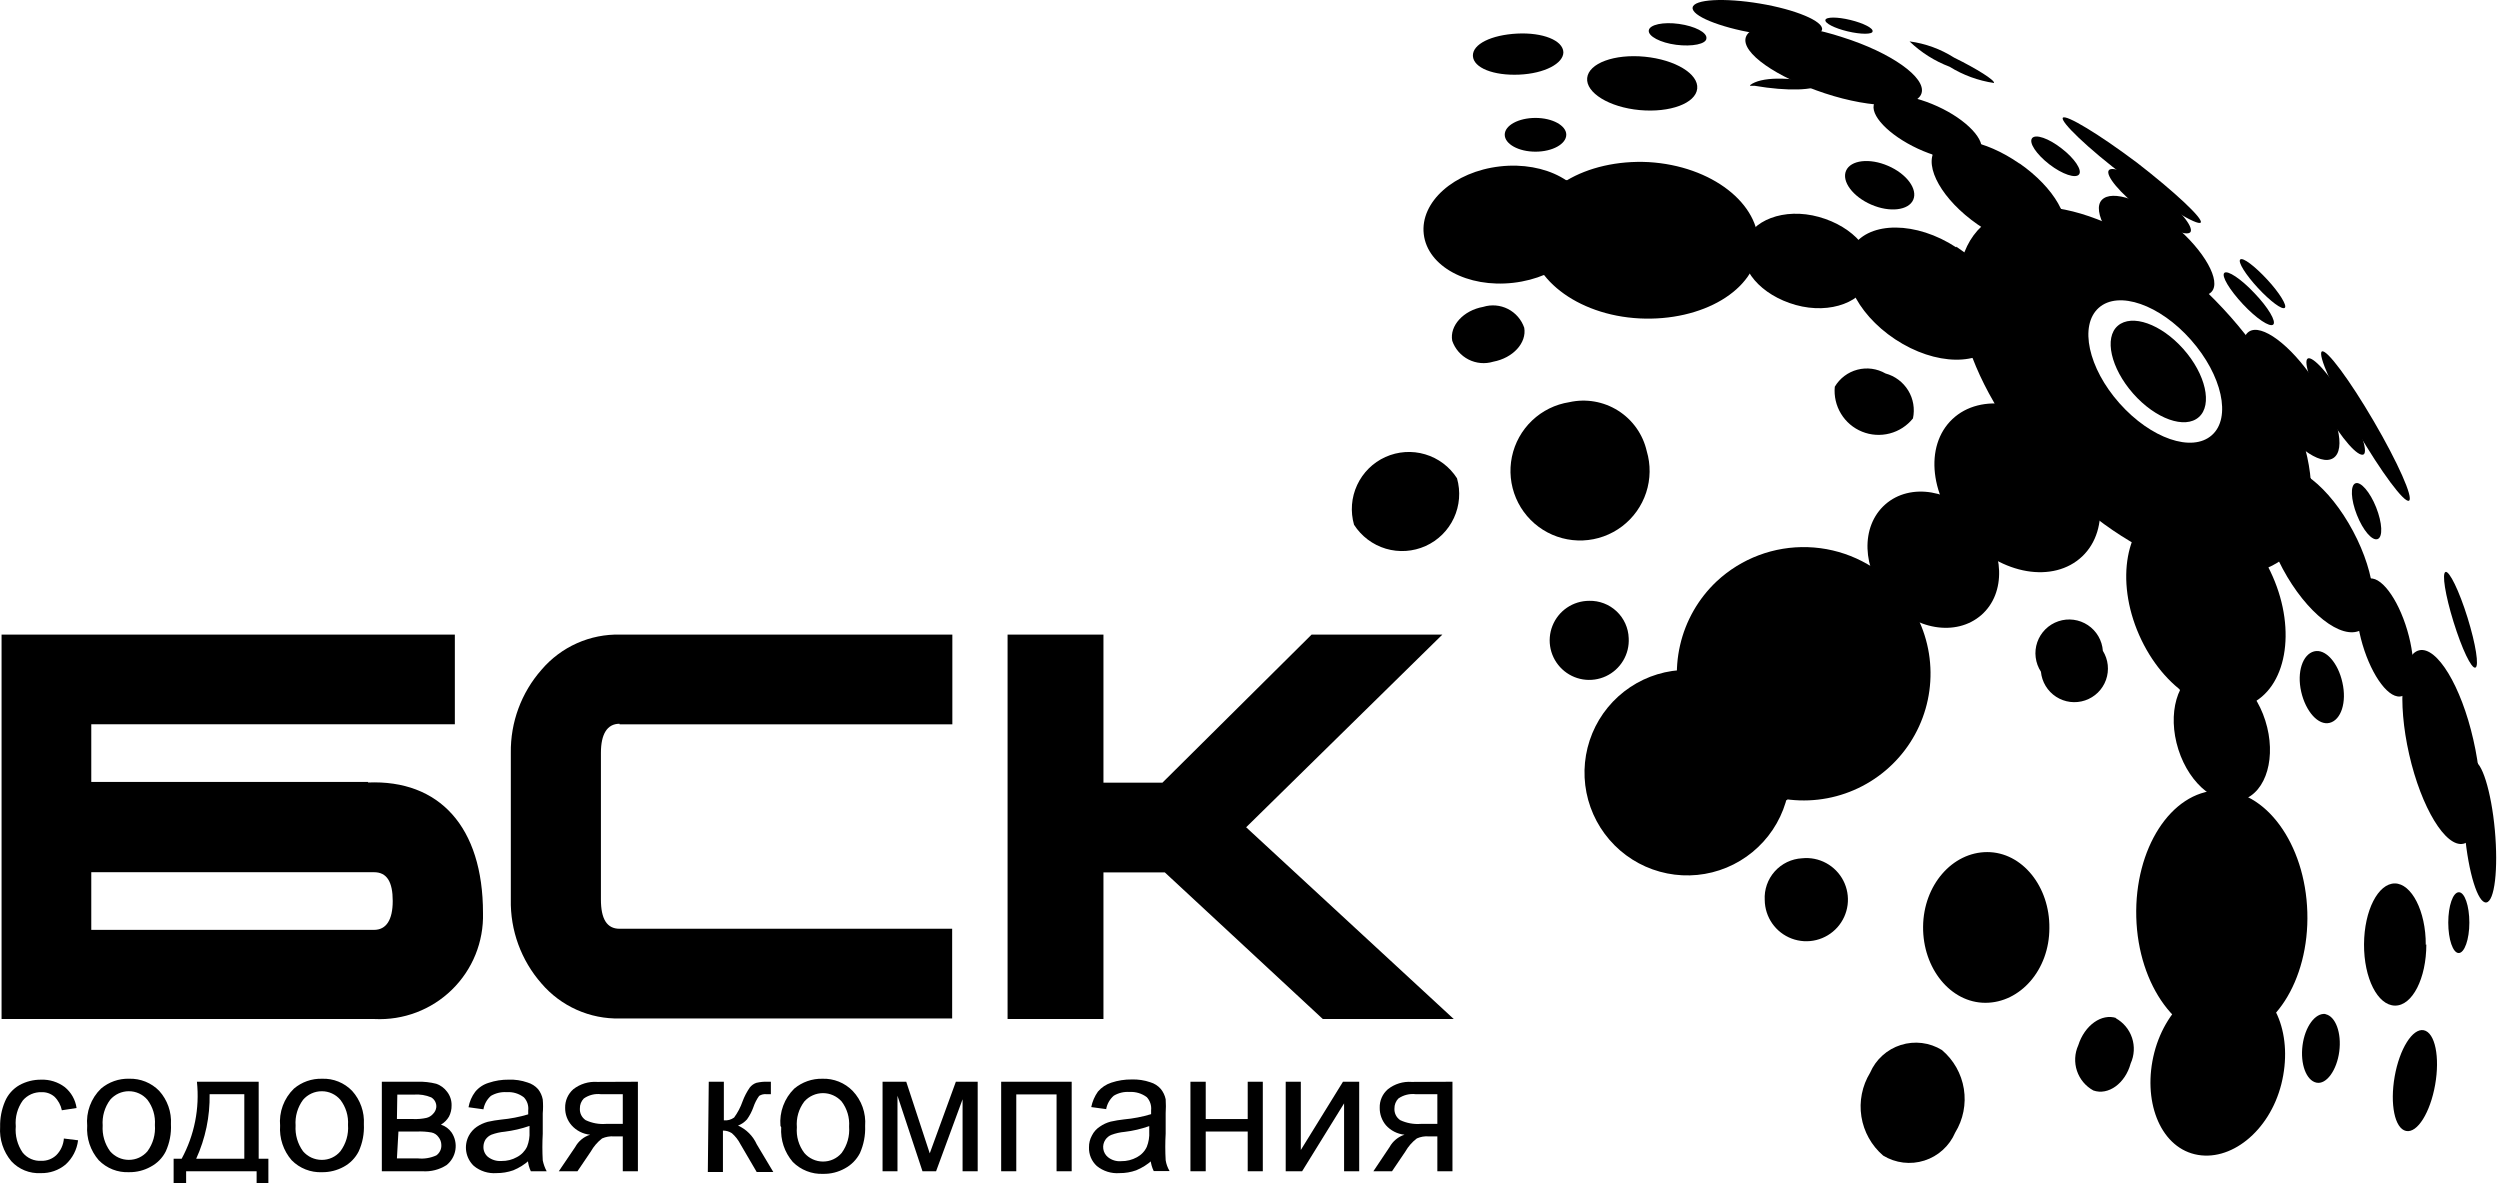 <?xml version="1.0" encoding="UTF-8"?> <svg xmlns="http://www.w3.org/2000/svg" width="131" height="62" viewBox="0 0 131 62" fill="none"> <path d="M91.707 4.497H91.951C93.662 4.79 95.128 4.741 95.421 4.399C93.701 4.008 92.264 4.028 91.707 4.458" fill="black"></path> <path d="M95.477 1.545C95.399 1.975 93.825 2.063 91.949 1.741C90.072 1.418 88.625 0.822 88.694 0.392C88.762 -0.038 90.346 -0.126 92.222 0.187C94.099 0.5 95.546 1.115 95.477 1.545Z" fill="black"></path> <path d="M98.123 1.643C98.123 1.809 97.508 1.809 96.814 1.643C96.12 1.477 95.612 1.213 95.65 1.046C95.69 0.88 96.276 0.88 96.96 1.046C97.644 1.213 98.162 1.477 98.123 1.643Z" fill="black"></path> <path d="M76.177 53.397H69.316L61.037 45.714H57.821V53.397H52.797V33.252H57.821V41.013H60.91L68.729 33.252H75.581L65.298 43.349L76.177 53.397Z" fill="black"></path> <path d="M19.289 40.974H4.783V37.953H23.834V33.252H0.082V53.397H19.631C20.375 53.433 21.119 53.316 21.817 53.051C22.514 52.787 23.149 52.382 23.682 51.86C24.215 51.339 24.635 50.714 24.915 50.023C25.195 49.332 25.329 48.59 25.309 47.845C25.309 43.319 23.013 40.847 19.279 41.003M19.592 48.725H4.783V45.704H19.601C20.276 45.704 20.579 46.213 20.579 47.21C20.579 48.207 20.237 48.725 19.601 48.725" fill="black"></path> <path d="M32.465 37.954H49.903V33.253H32.495C31.715 33.233 30.942 33.388 30.23 33.706C29.518 34.024 28.886 34.497 28.38 35.09C27.319 36.292 26.744 37.846 26.767 39.45V47.132C26.733 48.747 27.305 50.316 28.37 51.531C28.876 52.124 29.508 52.596 30.22 52.914C30.932 53.232 31.706 53.387 32.485 53.368H49.893V48.667H32.465C31.801 48.667 31.488 48.158 31.488 47.132V39.45C31.488 38.472 31.811 37.925 32.465 37.925" fill="black"></path> <path d="M3.309 59.654L4.091 59.751C4.032 60.24 3.8 60.691 3.436 61.022C3.072 61.325 2.61 61.484 2.136 61.472C1.849 61.488 1.561 61.44 1.294 61.332C1.027 61.224 0.787 61.058 0.592 60.846C0.172 60.344 -0.038 59.7 0.006 59.048C-0.004 58.592 0.083 58.139 0.26 57.718C0.412 57.355 0.68 57.053 1.022 56.858C1.367 56.67 1.753 56.572 2.146 56.575C2.596 56.557 3.038 56.695 3.397 56.966C3.732 57.241 3.952 57.631 4.013 58.06L3.241 58.178C3.186 57.906 3.05 57.657 2.85 57.464C2.663 57.304 2.422 57.22 2.175 57.23C1.991 57.224 1.807 57.26 1.638 57.334C1.469 57.409 1.319 57.52 1.198 57.66C0.915 58.053 0.783 58.535 0.827 59.018C0.783 59.506 0.911 59.993 1.188 60.397C1.305 60.541 1.455 60.656 1.625 60.73C1.795 60.805 1.98 60.838 2.166 60.827C2.455 60.836 2.736 60.731 2.948 60.533C3.183 60.298 3.325 59.986 3.348 59.654" fill="black"></path> <path d="M4.569 58.998C4.536 58.639 4.583 58.277 4.709 57.939C4.834 57.6 5.033 57.294 5.292 57.043C5.704 56.695 6.229 56.51 6.768 56.525C7.06 56.517 7.351 56.569 7.622 56.678C7.892 56.787 8.138 56.952 8.342 57.161C8.555 57.397 8.719 57.673 8.825 57.974C8.931 58.274 8.976 58.592 8.957 58.91C8.982 59.401 8.888 59.891 8.684 60.337C8.51 60.68 8.233 60.961 7.892 61.139C7.549 61.33 7.161 61.428 6.768 61.422C6.473 61.436 6.179 61.388 5.904 61.28C5.63 61.172 5.381 61.007 5.175 60.797C4.959 60.549 4.794 60.26 4.69 59.948C4.586 59.636 4.545 59.307 4.569 58.979M5.38 58.979C5.348 59.46 5.486 59.938 5.771 60.328C5.892 60.468 6.042 60.581 6.211 60.659C6.379 60.737 6.563 60.777 6.748 60.777C6.934 60.778 7.118 60.739 7.287 60.661C7.456 60.583 7.606 60.469 7.726 60.328C8.018 59.93 8.156 59.441 8.117 58.949C8.151 58.477 8.012 58.008 7.726 57.63C7.606 57.488 7.456 57.374 7.287 57.297C7.118 57.219 6.934 57.179 6.748 57.18C6.563 57.18 6.379 57.221 6.211 57.298C6.042 57.376 5.892 57.489 5.771 57.63C5.484 58.018 5.345 58.497 5.38 58.979Z" fill="black"></path> <path d="M9.753 62V61.374H13.447V62H14.063V60.719H13.555V56.683H10.319C10.467 58.078 10.187 59.486 9.518 60.719H9.098V62H9.753ZM10.984 57.337H12.802V60.719H10.28C10.764 59.659 11.005 58.503 10.984 57.337Z" fill="black"></path> <path d="M14.678 58.999C14.645 58.639 14.693 58.277 14.818 57.939C14.943 57.601 15.143 57.295 15.402 57.044C15.813 56.695 16.338 56.511 16.877 56.526C17.17 56.515 17.461 56.566 17.732 56.676C18.003 56.785 18.248 56.951 18.451 57.161C18.664 57.397 18.829 57.674 18.934 57.974C19.04 58.275 19.085 58.593 19.067 58.911C19.091 59.401 18.998 59.891 18.793 60.338C18.62 60.678 18.347 60.958 18.011 61.139C17.664 61.33 17.273 61.428 16.877 61.423C16.583 61.436 16.289 61.387 16.014 61.279C15.74 61.172 15.491 61.007 15.284 60.797C15.068 60.549 14.903 60.261 14.8 59.949C14.695 59.637 14.654 59.307 14.678 58.979M15.489 58.979C15.457 59.461 15.596 59.938 15.88 60.328C16.001 60.469 16.151 60.582 16.32 60.66C16.489 60.737 16.672 60.777 16.858 60.778C17.044 60.78 17.228 60.741 17.397 60.663C17.567 60.585 17.716 60.471 17.835 60.328C18.13 59.932 18.273 59.443 18.236 58.95C18.267 58.476 18.125 58.007 17.835 57.63C17.715 57.488 17.565 57.375 17.396 57.297C17.228 57.219 17.044 57.179 16.858 57.181C16.672 57.181 16.489 57.221 16.32 57.299C16.151 57.376 16.001 57.489 15.88 57.63C15.593 58.019 15.454 58.497 15.489 58.979Z" fill="black"></path> <path d="M20.008 56.682H21.884C22.214 56.673 22.543 56.709 22.862 56.79C23.089 56.869 23.287 57.016 23.429 57.21C23.587 57.413 23.67 57.666 23.663 57.923C23.667 58.127 23.62 58.329 23.527 58.51C23.426 58.684 23.281 58.829 23.106 58.93C23.331 59.004 23.526 59.148 23.663 59.341C23.841 59.607 23.913 59.931 23.864 60.247C23.815 60.564 23.649 60.851 23.399 61.051C23.025 61.291 22.583 61.404 22.139 61.374H20.008V56.682ZM20.799 58.637H21.65C21.883 58.647 22.116 58.628 22.344 58.578C22.476 58.547 22.596 58.475 22.686 58.373C22.784 58.28 22.846 58.155 22.862 58.021C22.871 57.919 22.851 57.816 22.804 57.724C22.758 57.633 22.686 57.556 22.598 57.503C22.314 57.384 22.006 57.334 21.699 57.356H20.819L20.799 58.637ZM20.799 60.699H21.884C22.218 60.736 22.556 60.682 22.862 60.543C22.949 60.482 23.019 60.399 23.065 60.303C23.111 60.208 23.132 60.102 23.126 59.995C23.125 59.846 23.073 59.702 22.979 59.585C22.892 59.459 22.759 59.371 22.608 59.341C22.359 59.298 22.107 59.282 21.855 59.292H20.878L20.799 60.699Z" fill="black"></path> <path d="M27.746 60.787C27.496 61.014 27.208 61.195 26.896 61.324C26.613 61.423 26.316 61.473 26.016 61.471C25.589 61.503 25.166 61.37 24.834 61.099C24.621 60.9 24.48 60.635 24.432 60.347C24.384 60.059 24.433 59.764 24.57 59.506C24.669 59.323 24.809 59.166 24.98 59.047C25.157 58.928 25.352 58.839 25.557 58.783C25.789 58.731 26.024 58.692 26.261 58.666C26.741 58.622 27.216 58.53 27.678 58.392V58.187C27.693 58.063 27.68 57.938 27.642 57.82C27.603 57.701 27.538 57.593 27.453 57.502C27.197 57.304 26.877 57.206 26.554 57.229C26.264 57.209 25.974 57.277 25.723 57.424C25.516 57.608 25.378 57.856 25.332 58.128L24.55 58.02C24.601 57.726 24.722 57.448 24.902 57.209C25.085 56.986 25.33 56.823 25.606 56.74C25.946 56.625 26.303 56.569 26.661 56.574C26.993 56.562 27.325 56.612 27.639 56.721C27.854 56.783 28.047 56.905 28.196 57.072C28.319 57.229 28.403 57.414 28.44 57.61C28.462 57.854 28.462 58.099 28.44 58.343V59.408C28.414 59.874 28.414 60.341 28.44 60.806C28.481 61.004 28.55 61.195 28.645 61.373H27.815C27.728 61.188 27.675 60.99 27.658 60.787M27.746 58.998C27.325 59.145 26.889 59.246 26.446 59.301C26.209 59.322 25.976 59.375 25.752 59.457C25.626 59.511 25.518 59.599 25.44 59.712C25.37 59.827 25.333 59.958 25.332 60.093C25.329 60.193 25.348 60.292 25.389 60.383C25.43 60.475 25.49 60.556 25.567 60.62C25.77 60.778 26.024 60.855 26.28 60.836C26.564 60.841 26.844 60.77 27.091 60.63C27.322 60.51 27.508 60.318 27.619 60.083C27.718 59.831 27.762 59.561 27.746 59.291V58.998Z" fill="black"></path> <path d="M60.387 60.786C60.136 61.013 59.849 61.195 59.536 61.324C59.257 61.424 58.963 61.474 58.666 61.471C58.236 61.504 57.809 61.371 57.474 61.099C57.339 60.976 57.232 60.825 57.161 60.656C57.09 60.487 57.057 60.305 57.063 60.122C57.059 59.903 57.113 59.687 57.22 59.496C57.313 59.309 57.455 59.15 57.63 59.037C57.802 58.916 57.994 58.827 58.197 58.773C58.429 58.721 58.664 58.682 58.901 58.656C59.381 58.613 59.856 58.521 60.318 58.382C60.318 58.274 60.318 58.206 60.318 58.177C60.331 58.053 60.318 57.928 60.279 57.81C60.24 57.693 60.177 57.584 60.093 57.492C59.833 57.296 59.51 57.199 59.184 57.219C58.897 57.198 58.611 57.267 58.363 57.414C58.154 57.596 58.012 57.845 57.963 58.118L57.181 58.011C57.24 57.718 57.36 57.442 57.532 57.199C57.719 56.98 57.963 56.818 58.236 56.73C58.58 56.616 58.94 56.56 59.302 56.564C59.634 56.553 59.965 56.603 60.279 56.711C60.492 56.773 60.681 56.895 60.826 57.062C60.953 57.218 61.04 57.403 61.081 57.6C61.097 57.844 61.097 58.089 61.081 58.333V59.398C61.054 59.864 61.054 60.331 61.081 60.796C61.112 60.996 61.182 61.189 61.286 61.363H60.455C60.365 61.179 60.309 60.98 60.289 60.777M60.22 59.008C59.803 59.156 59.37 59.258 58.93 59.31C58.693 59.331 58.459 59.384 58.236 59.467C58.109 59.518 58 59.607 57.923 59.721C57.828 59.861 57.788 60.032 57.812 60.2C57.835 60.368 57.92 60.521 58.05 60.63C58.248 60.791 58.501 60.868 58.754 60.845C59.041 60.849 59.324 60.778 59.575 60.64C59.803 60.519 59.986 60.327 60.093 60.092C60.192 59.841 60.236 59.571 60.22 59.301V59.008Z" fill="black"></path> <path d="M33.426 56.683V61.374H32.634V59.547H32.174C31.96 59.531 31.746 59.568 31.549 59.654C31.306 59.843 31.103 60.079 30.953 60.348L30.259 61.374H29.281L30.141 60.104C30.309 59.796 30.589 59.565 30.923 59.459C30.546 59.423 30.196 59.245 29.946 58.96C29.727 58.708 29.609 58.385 29.614 58.051C29.609 57.867 29.646 57.683 29.72 57.514C29.794 57.346 29.905 57.195 30.044 57.074C30.399 56.797 30.845 56.661 31.295 56.692L33.426 56.683ZM32.634 57.337H31.5C31.18 57.296 30.855 57.376 30.591 57.562C30.524 57.631 30.472 57.712 30.436 57.801C30.401 57.89 30.384 57.985 30.386 58.08C30.378 58.201 30.401 58.321 30.454 58.429C30.508 58.537 30.588 58.629 30.689 58.696C31.021 58.853 31.388 58.92 31.754 58.892H32.634V57.337Z" fill="black"></path> <path d="M37.139 56.682H37.93V58.706C38.122 58.725 38.313 58.672 38.468 58.559C38.655 58.302 38.804 58.019 38.908 57.719C39.004 57.459 39.132 57.213 39.289 56.986C39.377 56.873 39.496 56.788 39.631 56.741C39.83 56.694 40.033 56.674 40.237 56.682H40.394V57.337H40.178C40.039 57.318 39.897 57.35 39.778 57.425C39.648 57.608 39.546 57.809 39.475 58.022C39.394 58.248 39.282 58.462 39.142 58.657C39.014 58.801 38.853 58.911 38.673 58.98C39.107 59.175 39.455 59.523 39.651 59.957L40.521 61.413H39.651L38.8 59.957C38.688 59.738 38.535 59.542 38.351 59.38C38.212 59.289 38.048 59.241 37.882 59.243V61.413H37.09L37.139 56.682Z" fill="black"></path> <path d="M40.896 58.998C40.865 58.639 40.913 58.278 41.039 57.94C41.164 57.602 41.362 57.296 41.619 57.044C42.032 56.698 42.557 56.514 43.095 56.526C43.389 56.516 43.681 56.568 43.953 56.677C44.226 56.786 44.473 56.951 44.678 57.161C44.91 57.404 45.088 57.694 45.201 58.01C45.313 58.327 45.359 58.663 45.333 58.998C45.353 59.489 45.259 59.977 45.06 60.425C44.883 60.767 44.607 61.046 44.268 61.227C43.922 61.42 43.53 61.518 43.134 61.51C42.84 61.523 42.546 61.473 42.272 61.365C41.997 61.258 41.748 61.094 41.541 60.885C41.108 60.382 40.891 59.729 40.935 59.067M41.756 59.067C41.715 59.549 41.854 60.03 42.147 60.416C42.268 60.557 42.418 60.67 42.587 60.747C42.755 60.825 42.939 60.865 43.124 60.865C43.31 60.866 43.494 60.827 43.663 60.749C43.832 60.671 43.982 60.558 44.102 60.416C44.393 60.018 44.532 59.529 44.493 59.038C44.527 58.565 44.388 58.096 44.102 57.718C43.979 57.58 43.828 57.47 43.66 57.395C43.491 57.319 43.309 57.28 43.124 57.28C42.94 57.28 42.757 57.319 42.589 57.395C42.42 57.47 42.27 57.58 42.147 57.718C41.854 58.104 41.715 58.584 41.756 59.067Z" fill="black"></path> <path d="M46.246 56.683H47.487L48.719 60.436L50.087 56.683H51.231V61.374H50.439V57.601L49.051 61.374H48.338L47.028 57.416V61.374H46.246V56.683Z" fill="black"></path> <path d="M52.461 56.683H56.156V61.374H55.364V57.347H53.253V61.374H52.461V56.683Z" fill="black"></path> <path d="M62.379 56.683H63.18V58.638H65.38V56.683H66.171V61.374H65.38V59.292H63.18V61.374H62.379V56.683Z" fill="black"></path> <path d="M67.371 56.683H68.163V60.26L70.372 56.683H71.222V61.374H70.43V57.816L68.231 61.374H67.371V56.683Z" fill="black"></path> <path d="M76.109 56.683V61.374H75.317V59.547H74.868C74.654 59.529 74.439 59.566 74.242 59.654C73.995 59.842 73.789 60.078 73.636 60.348L72.942 61.374H71.965L72.815 60.104C72.984 59.797 73.264 59.566 73.597 59.459C73.22 59.421 72.871 59.243 72.62 58.96C72.408 58.705 72.293 58.383 72.297 58.051C72.291 57.866 72.326 57.682 72.401 57.513C72.475 57.344 72.587 57.194 72.727 57.074C73.079 56.796 73.522 56.66 73.969 56.692L76.109 56.683ZM75.317 57.337H74.193C73.87 57.295 73.542 57.376 73.275 57.562C73.208 57.631 73.155 57.712 73.12 57.801C73.085 57.89 73.068 57.985 73.069 58.08C73.061 58.201 73.085 58.321 73.138 58.429C73.191 58.537 73.272 58.629 73.372 58.696C73.708 58.853 74.078 58.92 74.448 58.892H75.317V57.337Z" fill="black"></path> <path d="M93.799 40.486C93.799 41.551 93.483 42.593 92.891 43.478C92.299 44.364 91.458 45.054 90.474 45.462C89.49 45.87 88.407 45.976 87.362 45.768C86.318 45.561 85.358 45.048 84.605 44.294C83.852 43.541 83.339 42.582 83.131 41.537C82.923 40.492 83.03 39.409 83.437 38.425C83.845 37.441 84.535 36.6 85.421 36.008C86.306 35.416 87.348 35.101 88.413 35.101C89.841 35.103 91.209 35.671 92.218 36.681C93.228 37.69 93.796 39.059 93.799 40.486Z" fill="black"></path> <path d="M85.344 33.438C85.368 33.852 85.266 34.264 85.053 34.619C84.84 34.975 84.525 35.259 84.15 35.434C83.774 35.609 83.354 35.667 82.944 35.601C82.535 35.535 82.155 35.347 81.853 35.062C81.552 34.778 81.342 34.409 81.252 34.005C81.162 33.6 81.196 33.177 81.349 32.792C81.502 32.406 81.767 32.075 82.109 31.842C82.452 31.609 82.857 31.484 83.272 31.483C83.805 31.47 84.322 31.668 84.71 32.034C85.099 32.4 85.326 32.905 85.344 33.438Z" fill="black"></path> <path d="M94.427 44.974C94.865 44.928 95.305 45.016 95.692 45.226C96.078 45.436 96.392 45.758 96.593 46.149C96.793 46.541 96.87 46.984 96.814 47.42C96.757 47.856 96.571 48.265 96.278 48.593C95.985 48.921 95.6 49.153 95.172 49.258C94.745 49.363 94.297 49.337 93.885 49.182C93.473 49.027 93.118 48.752 92.866 48.391C92.614 48.031 92.477 47.603 92.472 47.163C92.456 46.891 92.494 46.618 92.584 46.361C92.674 46.103 92.814 45.866 92.995 45.663C93.177 45.459 93.397 45.294 93.642 45.175C93.888 45.057 94.155 44.989 94.427 44.974Z" fill="black"></path> <path d="M76.347 25.062C76.544 25.753 76.487 26.491 76.184 27.143C75.882 27.795 75.356 28.316 74.701 28.611C74.046 28.906 73.307 28.956 72.618 28.752C71.93 28.547 71.338 28.101 70.951 27.496C70.754 26.805 70.811 26.067 71.114 25.415C71.416 24.764 71.942 24.242 72.597 23.947C73.252 23.652 73.991 23.602 74.679 23.807C75.368 24.011 75.96 24.457 76.347 25.062Z" fill="black"></path> <path d="M79.87 17.174C80.007 17.966 79.283 18.758 78.247 18.953C77.817 19.084 77.352 19.043 76.951 18.839C76.55 18.635 76.244 18.284 76.097 17.859C75.95 17.067 76.683 16.265 77.719 16.08C78.15 15.946 78.615 15.986 79.017 16.19C79.418 16.395 79.724 16.748 79.87 17.174Z" fill="black"></path> <path d="M103.822 32.227C102.503 33.38 100.303 33.009 98.935 31.406C97.567 29.803 97.479 27.584 98.788 26.431C100.098 25.277 102.307 25.649 103.676 27.252C105.044 28.855 105.132 31.083 103.822 32.227Z" fill="black"></path> <path d="M83.284 11.271C83.48 12.962 81.691 14.546 79.296 14.819C76.901 15.093 74.8 13.959 74.605 12.268C74.409 10.577 76.198 8.994 78.592 8.72C80.987 8.446 83.089 9.59 83.284 11.271Z" fill="black"></path> <path d="M98.01 14.535C97.678 15.806 95.928 16.49 94.101 15.982C92.273 15.473 91.07 14.085 91.403 12.815C91.735 11.544 93.485 10.86 95.313 11.368C97.14 11.876 98.343 13.264 98.01 14.535Z" fill="black"></path> <path d="M82.073 7.058C82.073 7.547 81.35 7.948 80.46 7.948C79.571 7.948 78.848 7.547 78.848 7.058C78.848 6.57 79.571 6.179 80.46 6.179C81.35 6.179 82.073 6.579 82.073 7.058Z" fill="black"></path> <path d="M81.921 2.738C81.921 3.324 80.943 3.852 79.604 3.911C78.265 3.969 77.21 3.559 77.18 2.933C77.151 2.308 78.158 1.829 79.497 1.76C80.836 1.692 81.901 2.112 81.921 2.738Z" fill="black"></path> <path d="M89.416 2.006C89.416 2.309 88.664 2.455 87.833 2.348C87.002 2.24 86.357 1.898 86.396 1.595C86.435 1.292 87.149 1.136 87.98 1.253C88.811 1.37 89.456 1.703 89.416 2.006Z" fill="black"></path> <path d="M103.79 7.976C103.507 8.582 102.031 8.504 100.496 7.791C98.962 7.077 97.936 6.002 98.219 5.396C98.502 4.79 99.978 4.868 101.523 5.572C103.067 6.276 104.084 7.361 103.79 7.976Z" fill="black"></path> <path d="M114.781 12.16C114.576 12.424 113.452 11.926 112.269 11.027C111.087 10.127 110.314 9.189 110.5 8.925C110.686 8.661 111.82 9.16 113.002 10.049C114.185 10.939 114.957 11.887 114.781 12.16Z" fill="black"></path> <path d="M119.725 16.128C119.588 16.255 118.963 15.786 118.318 15.092C117.673 14.398 117.252 13.724 117.389 13.597C117.526 13.47 118.152 13.948 118.797 14.643C119.442 15.336 119.852 16.011 119.725 16.128Z" fill="black"></path> <path d="M123.856 23.811C123.573 23.977 122.693 22.98 121.901 21.592C121.11 20.204 120.68 18.943 120.924 18.787C121.168 18.63 122.087 19.618 122.879 21.006C123.67 22.393 124.101 23.645 123.856 23.811Z" fill="black"></path> <path d="M116.487 16.167C112.059 11.407 106.399 9.472 103.848 11.847C101.297 14.222 102.812 20.009 107.23 24.769C111.648 29.529 117.317 31.454 119.868 29.079C122.42 26.704 120.914 20.918 116.487 16.167ZM115.9 22.804C114.864 23.723 112.704 22.98 111.062 21.133C109.42 19.285 108.941 17.047 109.977 16.128C111.013 15.21 113.173 15.962 114.805 17.809C116.438 19.657 116.936 21.895 115.9 22.804Z" fill="black"></path> <path d="M115.219 21.856C114.496 22.501 112.952 21.954 111.779 20.625C110.606 19.295 110.244 17.692 110.977 17.067C111.71 16.441 113.235 16.969 114.408 18.289C115.581 19.608 115.943 21.221 115.219 21.856Z" fill="black"></path> <path d="M101.756 55.021C101.437 54.825 101.079 54.7 100.708 54.654C100.336 54.609 99.959 54.644 99.602 54.757C99.245 54.87 98.916 55.058 98.639 55.31C98.361 55.561 98.141 55.869 97.993 56.213C97.574 56.9 97.412 57.714 97.537 58.509C97.663 59.304 98.067 60.028 98.677 60.553C98.998 60.749 99.356 60.873 99.729 60.918C100.102 60.963 100.48 60.928 100.838 60.813C101.196 60.7 101.525 60.51 101.803 60.257C102.081 60.005 102.302 59.696 102.45 59.351C102.872 58.665 103.033 57.852 102.906 57.057C102.779 56.263 102.371 55.54 101.756 55.021Z" fill="black"></path> <path d="M110.904 53.349C110.132 53.085 109.233 53.72 108.9 54.776C108.71 55.197 108.687 55.675 108.833 56.113C108.98 56.552 109.287 56.919 109.692 57.141C110.464 57.415 111.363 56.779 111.647 55.724C111.839 55.301 111.865 54.821 111.718 54.381C111.571 53.94 111.263 53.571 110.855 53.349" fill="black"></path> <path d="M117.43 51.481C115.583 51.032 113.521 52.674 112.885 55.157C112.25 57.639 113.159 60.044 115.006 60.483C116.854 60.923 118.916 59.291 119.542 56.808C120.167 54.326 119.268 51.921 117.43 51.481Z" fill="black"></path> <path d="M115.34 35.12C114.079 35.54 113.551 37.397 114.147 39.274C114.744 41.151 116.249 42.324 117.51 41.913C118.771 41.502 119.298 39.636 118.702 37.759C118.106 35.882 116.601 34.709 115.34 35.12Z" fill="black"></path> <path d="M121.855 53.133C121.317 53.065 120.78 53.798 120.653 54.775C120.526 55.753 120.848 56.613 121.376 56.73C121.904 56.848 122.451 56.075 122.578 55.098C122.705 54.12 122.383 53.251 121.855 53.143" fill="black"></path> <path d="M127.006 53.984C126.419 53.867 125.735 54.962 125.481 56.408C125.227 57.855 125.481 59.135 126.077 59.262C126.673 59.389 127.348 58.285 127.602 56.838C127.856 55.392 127.602 54.111 127.006 53.984Z" fill="black"></path> <path d="M128.846 46.753C128.533 46.753 128.289 47.467 128.289 48.346C128.289 49.226 128.533 49.939 128.836 49.939C129.139 49.939 129.394 49.226 129.394 48.346C129.394 47.467 129.149 46.753 128.846 46.753Z" fill="black"></path> <path d="M129.606 39.89C129.166 39.948 128.97 41.639 129.156 43.682C129.342 45.725 129.84 47.338 130.28 47.289C130.72 47.24 130.915 45.539 130.73 43.496C130.544 41.454 130.036 39.841 129.606 39.89Z" fill="black"></path> <path d="M124.07 30.341C123.415 30.547 123.298 32.081 123.796 33.772C124.295 35.463 125.223 36.704 125.878 36.47C126.533 36.235 126.641 34.72 126.142 33.029C125.644 31.338 124.715 30.097 124.07 30.341Z" fill="black"></path> <path d="M99.389 30.78C100.281 31.742 100.868 32.947 101.076 34.242C101.284 35.537 101.105 36.865 100.56 38.058C100.015 39.251 99.129 40.257 98.014 40.947C96.899 41.638 95.605 41.984 94.294 41.94C92.983 41.897 91.714 41.466 90.647 40.703C89.58 39.94 88.763 38.879 88.298 37.652C87.834 36.425 87.742 35.089 88.036 33.81C88.329 32.532 88.994 31.369 89.948 30.468C91.242 29.258 92.963 28.612 94.733 28.671C96.504 28.729 98.178 29.488 99.389 30.78Z" fill="black"></path> <path d="M88.417 35.1H87.889C87.865 35.982 88.015 36.861 88.332 37.684C88.649 38.508 89.127 39.261 89.737 39.899C90.776 40.994 92.153 41.71 93.646 41.932C93.784 41.455 93.853 40.962 93.852 40.466C93.852 39.037 93.284 37.667 92.274 36.657C91.264 35.648 89.894 35.08 88.466 35.08" fill="black"></path> <path d="M98.909 31.406C99.377 31.945 99.967 32.364 100.629 32.628C100.318 31.949 99.899 31.325 99.388 30.78C98.968 30.334 98.488 29.949 97.961 29.637C98.147 30.293 98.482 30.899 98.938 31.406" fill="black"></path> <path d="M86.288 23.635C86.5 24.346 86.49 25.105 86.259 25.81C86.028 26.515 85.588 27.133 84.997 27.581C84.405 28.03 83.691 28.287 82.95 28.319C82.209 28.35 81.475 28.155 80.848 27.759C80.221 27.363 79.729 26.785 79.439 26.102C79.149 25.419 79.074 24.663 79.224 23.937C79.375 23.21 79.743 22.547 80.281 22.035C80.818 21.524 81.499 21.188 82.232 21.074C83.109 20.878 84.028 21.038 84.788 21.517C85.548 21.997 86.088 22.759 86.288 23.635Z" fill="black"></path> <path d="M100.239 21.925C99.928 22.313 99.501 22.589 99.02 22.714C98.54 22.839 98.032 22.806 97.572 22.619C97.112 22.433 96.725 22.103 96.468 21.678C96.21 21.254 96.096 20.758 96.143 20.264C96.406 19.822 96.832 19.501 97.33 19.371C97.828 19.241 98.356 19.313 98.802 19.57C99.297 19.704 99.723 20.023 99.99 20.461C100.258 20.899 100.346 21.424 100.239 21.925Z" fill="black"></path> <path d="M86.389 8.494C89.693 8.689 92.254 10.684 92.136 12.941C92.019 15.199 89.204 16.851 85.91 16.685C82.616 16.519 80.045 14.505 80.172 12.238C80.299 9.97 83.105 8.328 86.389 8.494Z" fill="black"></path> <path d="M83.287 11.27C83.229 10.896 83.09 10.539 82.881 10.223C82.672 9.908 82.397 9.641 82.075 9.442C81.543 9.71 81.086 10.106 80.745 10.594C80.403 11.082 80.189 11.646 80.12 12.238C80.089 13.033 80.357 13.811 80.872 14.418C82.417 13.782 83.413 12.56 83.267 11.27" fill="black"></path> <path d="M91.419 12.815C91.363 13.066 91.356 13.325 91.399 13.579C91.443 13.832 91.536 14.074 91.674 14.291C91.921 13.882 92.068 13.419 92.103 12.942C92.117 12.612 92.074 12.281 91.977 11.965C91.707 12.195 91.513 12.502 91.419 12.845" fill="black"></path> <path d="M86.188 2.972C87.781 3.128 89.013 3.871 88.934 4.643C88.856 5.416 87.507 5.914 85.914 5.768C84.321 5.621 83.089 4.859 83.168 4.086C83.246 3.314 84.595 2.816 86.188 2.972Z" fill="black"></path> <path d="M96.553 1.954C99.095 2.756 100.942 4.066 100.688 4.887C100.434 5.708 98.156 5.727 95.615 4.887C93.074 4.046 91.226 2.766 91.48 1.954C91.734 1.143 94.012 1.114 96.553 1.954Z" fill="black"></path> <path d="M100.469 5.181C99.364 4.868 98.445 4.927 98.231 5.396C98.231 5.396 98.231 5.396 98.231 5.474C98.998 5.633 99.796 5.53 100.498 5.181" fill="black"></path> <path d="M102.395 3.019C103.607 3.616 104.545 4.212 104.486 4.349C103.661 4.227 102.869 3.937 102.16 3.498C101.377 3.201 100.663 2.749 100.059 2.169C100.89 2.279 101.687 2.569 102.395 3.019Z" fill="black"></path> <path d="M112.003 8.544C113.958 10.059 115.473 11.476 115.317 11.662C115.16 11.848 113.421 10.802 111.407 9.287C109.394 7.772 107.937 6.355 108.094 6.169C108.25 5.983 109.99 7.029 112.003 8.544Z" fill="black"></path> <path d="M111.42 9.287C112.357 10.023 113.336 10.702 114.353 11.32C113.931 10.854 113.462 10.432 112.955 10.06C112.329 9.541 111.613 9.14 110.844 8.877L111.372 9.287" fill="black"></path> <path d="M118.138 15.366C118.852 16.109 119.291 16.852 119.116 17.008C118.94 17.164 118.236 16.695 117.532 15.943C116.828 15.19 116.388 14.457 116.555 14.3C116.721 14.144 117.434 14.613 118.138 15.366Z" fill="black"></path> <path d="M124.385 22.072C125.646 24.232 126.477 26.099 126.232 26.236C125.988 26.372 124.776 24.74 123.515 22.58C122.254 20.42 121.423 18.553 121.668 18.416C121.912 18.279 123.124 19.912 124.385 22.072Z" fill="black"></path> <path d="M123.533 22.578L123.924 23.233C123.708 22.437 123.379 21.677 122.946 20.975C122.659 20.458 122.333 19.965 121.969 19.499C122.436 20.555 122.965 21.584 123.552 22.578" fill="black"></path> <path d="M110.19 34.104C110.33 34.329 110.418 34.583 110.446 34.847C110.474 35.111 110.442 35.378 110.353 35.628C110.263 35.878 110.118 36.104 109.929 36.29C109.74 36.476 109.51 36.616 109.259 36.701C109.008 36.786 108.74 36.813 108.477 36.78C108.214 36.747 107.961 36.654 107.739 36.51C107.516 36.365 107.329 36.172 107.192 35.945C107.054 35.718 106.97 35.463 106.945 35.199C106.797 34.973 106.703 34.716 106.67 34.447C106.636 34.179 106.665 33.907 106.753 33.652C106.842 33.396 106.987 33.165 107.179 32.974C107.371 32.784 107.604 32.64 107.86 32.554C108.116 32.467 108.388 32.441 108.656 32.476C108.924 32.511 109.18 32.608 109.405 32.757C109.63 32.907 109.818 33.106 109.954 33.34C110.09 33.573 110.171 33.834 110.19 34.104Z" fill="black"></path> <path d="M124.51 26.586C124.832 27.397 124.871 28.14 124.588 28.247C124.304 28.355 123.825 27.798 123.503 26.986C123.18 26.175 123.151 25.432 123.425 25.325C123.698 25.217 124.187 25.774 124.51 26.586Z" fill="black"></path> <path d="M129.299 32.365C129.729 33.753 129.915 34.916 129.71 34.984C129.504 35.053 129.006 34.007 128.566 32.59C128.126 31.172 127.95 30.038 128.146 29.97C128.341 29.901 128.859 30.947 129.299 32.365Z" fill="black"></path> <path d="M129.602 38.757C130.247 41.552 130.013 43.996 129.084 44.211C128.156 44.426 126.875 42.324 126.24 39.529C125.605 36.733 125.839 34.29 126.768 34.075C127.696 33.86 128.967 35.951 129.602 38.757Z" fill="black"></path> <path d="M129.606 39.889C129.166 39.947 128.97 41.638 129.156 43.681C129.156 43.847 129.156 44.004 129.205 44.16C129.899 43.828 130.182 42.137 129.84 40.016C129.814 39.977 129.78 39.945 129.739 39.923C129.698 39.901 129.652 39.889 129.606 39.889Z" fill="black"></path> <path d="M125.881 36.459C126.36 36.303 126.546 35.423 126.409 34.299C126.009 34.945 125.824 35.701 125.881 36.459Z" fill="black"></path> <path d="M108.413 22.999C110.29 24.954 110.602 27.74 109.107 29.157C107.612 30.574 104.894 30.134 103.008 28.111C101.121 26.088 100.818 23.371 102.304 21.963C103.79 20.556 106.536 20.986 108.413 22.999Z" fill="black"></path> <path d="M103.009 28.112C103.499 28.633 104.074 29.066 104.71 29.393C104.566 28.6 104.212 27.861 103.683 27.252C103.146 26.631 102.445 26.174 101.66 25.933C101.954 26.745 102.414 27.487 103.009 28.112Z" fill="black"></path> <path d="M102.508 12.924C104.609 14.303 105.597 16.512 104.707 17.86C103.818 19.209 101.413 19.17 99.312 17.782C97.21 16.394 96.223 14.195 97.103 12.895C97.982 11.595 100.406 11.585 102.508 12.963" fill="black"></path> <path d="M97.145 12.855C96.917 13.28 96.809 13.759 96.831 14.241C96.853 14.723 97.006 15.189 97.273 15.591C97.653 15.346 97.93 14.971 98.055 14.536C98.118 14.182 98.093 13.818 97.98 13.477C97.867 13.135 97.671 12.828 97.409 12.581C97.311 12.676 97.223 12.781 97.145 12.894" fill="black"></path> <path d="M105.823 8.563C107.651 9.834 108.648 11.573 108.042 12.473C107.436 13.372 105.452 13.03 103.624 11.759C101.796 10.488 100.789 8.739 101.395 7.849C102.001 6.96 103.985 7.292 105.823 8.573" fill="black"></path> <path d="M101.277 8.103C102.509 8.514 103.555 8.485 103.789 7.976C103.839 7.841 103.839 7.692 103.789 7.556C102.695 7.214 101.766 7.282 101.375 7.84C101.324 7.922 101.285 8.011 101.258 8.103" fill="black"></path> <path d="M113.925 11.808C115.519 13.137 116.408 14.74 115.88 15.297C115.352 15.854 113.681 15.297 112.088 13.978C110.495 12.658 109.605 11.046 110.133 10.479C110.661 9.912 112.332 10.479 113.925 11.808Z" fill="black"></path> <path d="M111.492 10.381C111.727 10.596 111.991 10.811 112.274 11.026C112.898 11.54 113.61 11.937 114.376 12.199L113.926 11.808C113.213 11.181 112.387 10.697 111.492 10.381Z" fill="black"></path> <path d="M121.284 19.901C122.506 21.729 122.955 23.566 122.261 24.006C121.567 24.446 120.082 23.322 118.87 21.484C117.658 19.647 117.188 17.819 117.843 17.379C118.498 16.939 120.023 18.073 121.245 19.901" fill="black"></path> <path d="M120.926 19.374C121.15 20.145 121.479 20.882 121.903 21.564C122.108 21.925 122.324 22.258 122.529 22.541C122.269 21.597 121.849 20.704 121.287 19.902C121.17 19.726 121.043 19.56 120.926 19.394" fill="black"></path> <path d="M123.298 27.829C124.54 30.155 124.726 32.481 123.709 33.019C122.692 33.556 120.855 32.12 119.614 29.803C118.372 27.486 118.187 25.15 119.203 24.603C120.22 24.056 122.057 25.502 123.298 27.829Z" fill="black"></path> <path d="M124.237 30.322C124.182 30.312 124.126 30.312 124.071 30.322C123.514 30.498 123.348 31.651 123.621 33.039H123.709C124.345 32.697 124.511 31.651 124.237 30.342" fill="black"></path> <path d="M119.088 30.203C120.349 33.066 119.802 36.067 117.867 36.918C115.931 37.768 113.351 36.136 112.09 33.272C110.829 30.408 111.386 27.407 113.312 26.547C115.237 25.687 117.828 27.329 119.088 30.203Z" fill="black"></path> <path d="M117.863 36.919L118.234 36.724C117.501 35.473 116.348 34.769 115.302 35.121C115.061 35.211 114.84 35.349 114.652 35.525C114.464 35.701 114.313 35.912 114.207 36.147C114.682 36.593 115.27 36.901 115.908 37.037C116.545 37.173 117.208 37.132 117.824 36.919" fill="black"></path> <path d="M108.41 23C107.913 22.448 107.312 22.001 106.64 21.683C105.969 21.366 105.242 21.186 104.5 21.152C105.273 22.452 106.184 23.664 107.217 24.769C108.064 25.689 108.994 26.529 109.993 27.281C110.052 26.494 109.939 25.703 109.662 24.964C109.385 24.225 108.951 23.555 108.39 23" fill="black"></path> <path d="M118.862 29.735C117.542 27.164 115.138 25.747 113.31 26.548C112.929 26.73 112.589 26.989 112.314 27.308C112.038 27.628 111.831 28.002 111.707 28.405C114.395 29.989 117.044 30.517 118.862 29.735Z" fill="black"></path> <path d="M119.203 24.603C118.226 25.121 118.353 27.232 119.418 29.422C119.58 29.324 119.731 29.209 119.868 29.079C120.367 28.551 120.736 27.914 120.947 27.219C121.157 26.523 121.202 25.788 121.08 25.072C120.366 24.544 119.692 24.349 119.203 24.603Z" fill="black"></path> <path d="M120.807 23.577C120.192 21.388 119.134 19.349 117.699 17.585C117.357 18.25 117.836 19.862 118.911 21.495C119.424 22.297 120.064 23.01 120.807 23.606" fill="black"></path> <path d="M115.71 15.425C114.108 13.81 112.214 12.513 110.129 11.604C110.598 12.529 111.266 13.34 112.084 13.979C113.55 15.191 115.094 15.787 115.72 15.425" fill="black"></path> <path d="M108.037 12.443C108.166 12.217 108.234 11.961 108.234 11.7C108.234 11.439 108.166 11.183 108.037 10.957C107.323 10.768 106.575 10.75 105.853 10.905C105.132 11.059 104.456 11.382 103.883 11.847C105.662 13 107.509 13.274 108.096 12.423" fill="black"></path> <path d="M104.708 17.859C105.529 16.608 104.708 14.614 102.939 13.226C102.408 15.056 102.554 17.016 103.349 18.748C103.899 18.636 104.385 18.318 104.708 17.859Z" fill="black"></path> <path d="M120.904 47.798C121.012 51.395 119.086 54.376 116.613 54.444C114.14 54.513 112.039 51.659 111.941 48.062C111.843 44.465 113.759 41.484 116.232 41.415C118.705 41.347 120.797 44.201 120.904 47.798Z" fill="black"></path> <path d="M113.828 53.134C114.158 53.543 114.578 53.871 115.055 54.093C115.532 54.314 116.053 54.423 116.579 54.412C117.105 54.401 117.621 54.269 118.088 54.027C118.555 53.785 118.96 53.44 119.272 53.017C119.094 52.639 118.836 52.305 118.518 52.035C118.199 51.765 117.827 51.567 117.425 51.453C116.726 51.344 116.011 51.445 115.37 51.745C114.73 52.044 114.193 52.528 113.828 53.134Z" fill="black"></path> <path d="M116.227 41.405C116.03 41.417 115.834 41.443 115.641 41.483C115.894 41.701 116.196 41.852 116.522 41.926C116.847 41.999 117.186 41.991 117.508 41.904L117.801 41.767C117.315 41.517 116.774 41.392 116.227 41.405Z" fill="black"></path> <path d="M122.742 35.765C122.977 36.801 122.674 37.72 122.078 37.877C121.481 38.033 120.817 37.28 120.582 36.244C120.348 35.208 120.66 34.289 121.257 34.133C121.853 33.977 122.517 34.729 122.742 35.765Z" fill="black"></path> <path d="M127.14 49.488C127.14 51.267 126.407 52.704 125.498 52.694C124.589 52.684 123.865 51.257 123.875 49.478C123.885 47.7 124.618 46.292 125.488 46.292C126.358 46.292 127.12 47.739 127.11 49.508" fill="black"></path> <path d="M107.387 48.637C107.387 50.817 105.862 52.547 104.034 52.547C102.207 52.547 100.75 50.739 100.77 48.559C100.789 46.38 102.304 44.649 104.132 44.649C105.96 44.649 107.416 46.458 107.387 48.637Z" fill="black"></path> <path d="M98.934 8.69C99.911 9.11 100.498 9.912 100.253 10.469C100.009 11.026 99.022 11.143 98.054 10.723C97.086 10.303 96.49 9.501 96.734 8.944C96.979 8.387 97.966 8.27 98.934 8.69Z" fill="black"></path> <path d="M108.033 7.782C108.707 8.3 109.118 8.915 108.942 9.14C108.766 9.365 108.072 9.14 107.388 8.613C106.704 8.085 106.303 7.479 106.479 7.244C106.655 7.009 107.349 7.244 108.033 7.782Z" fill="black"></path> </svg> 